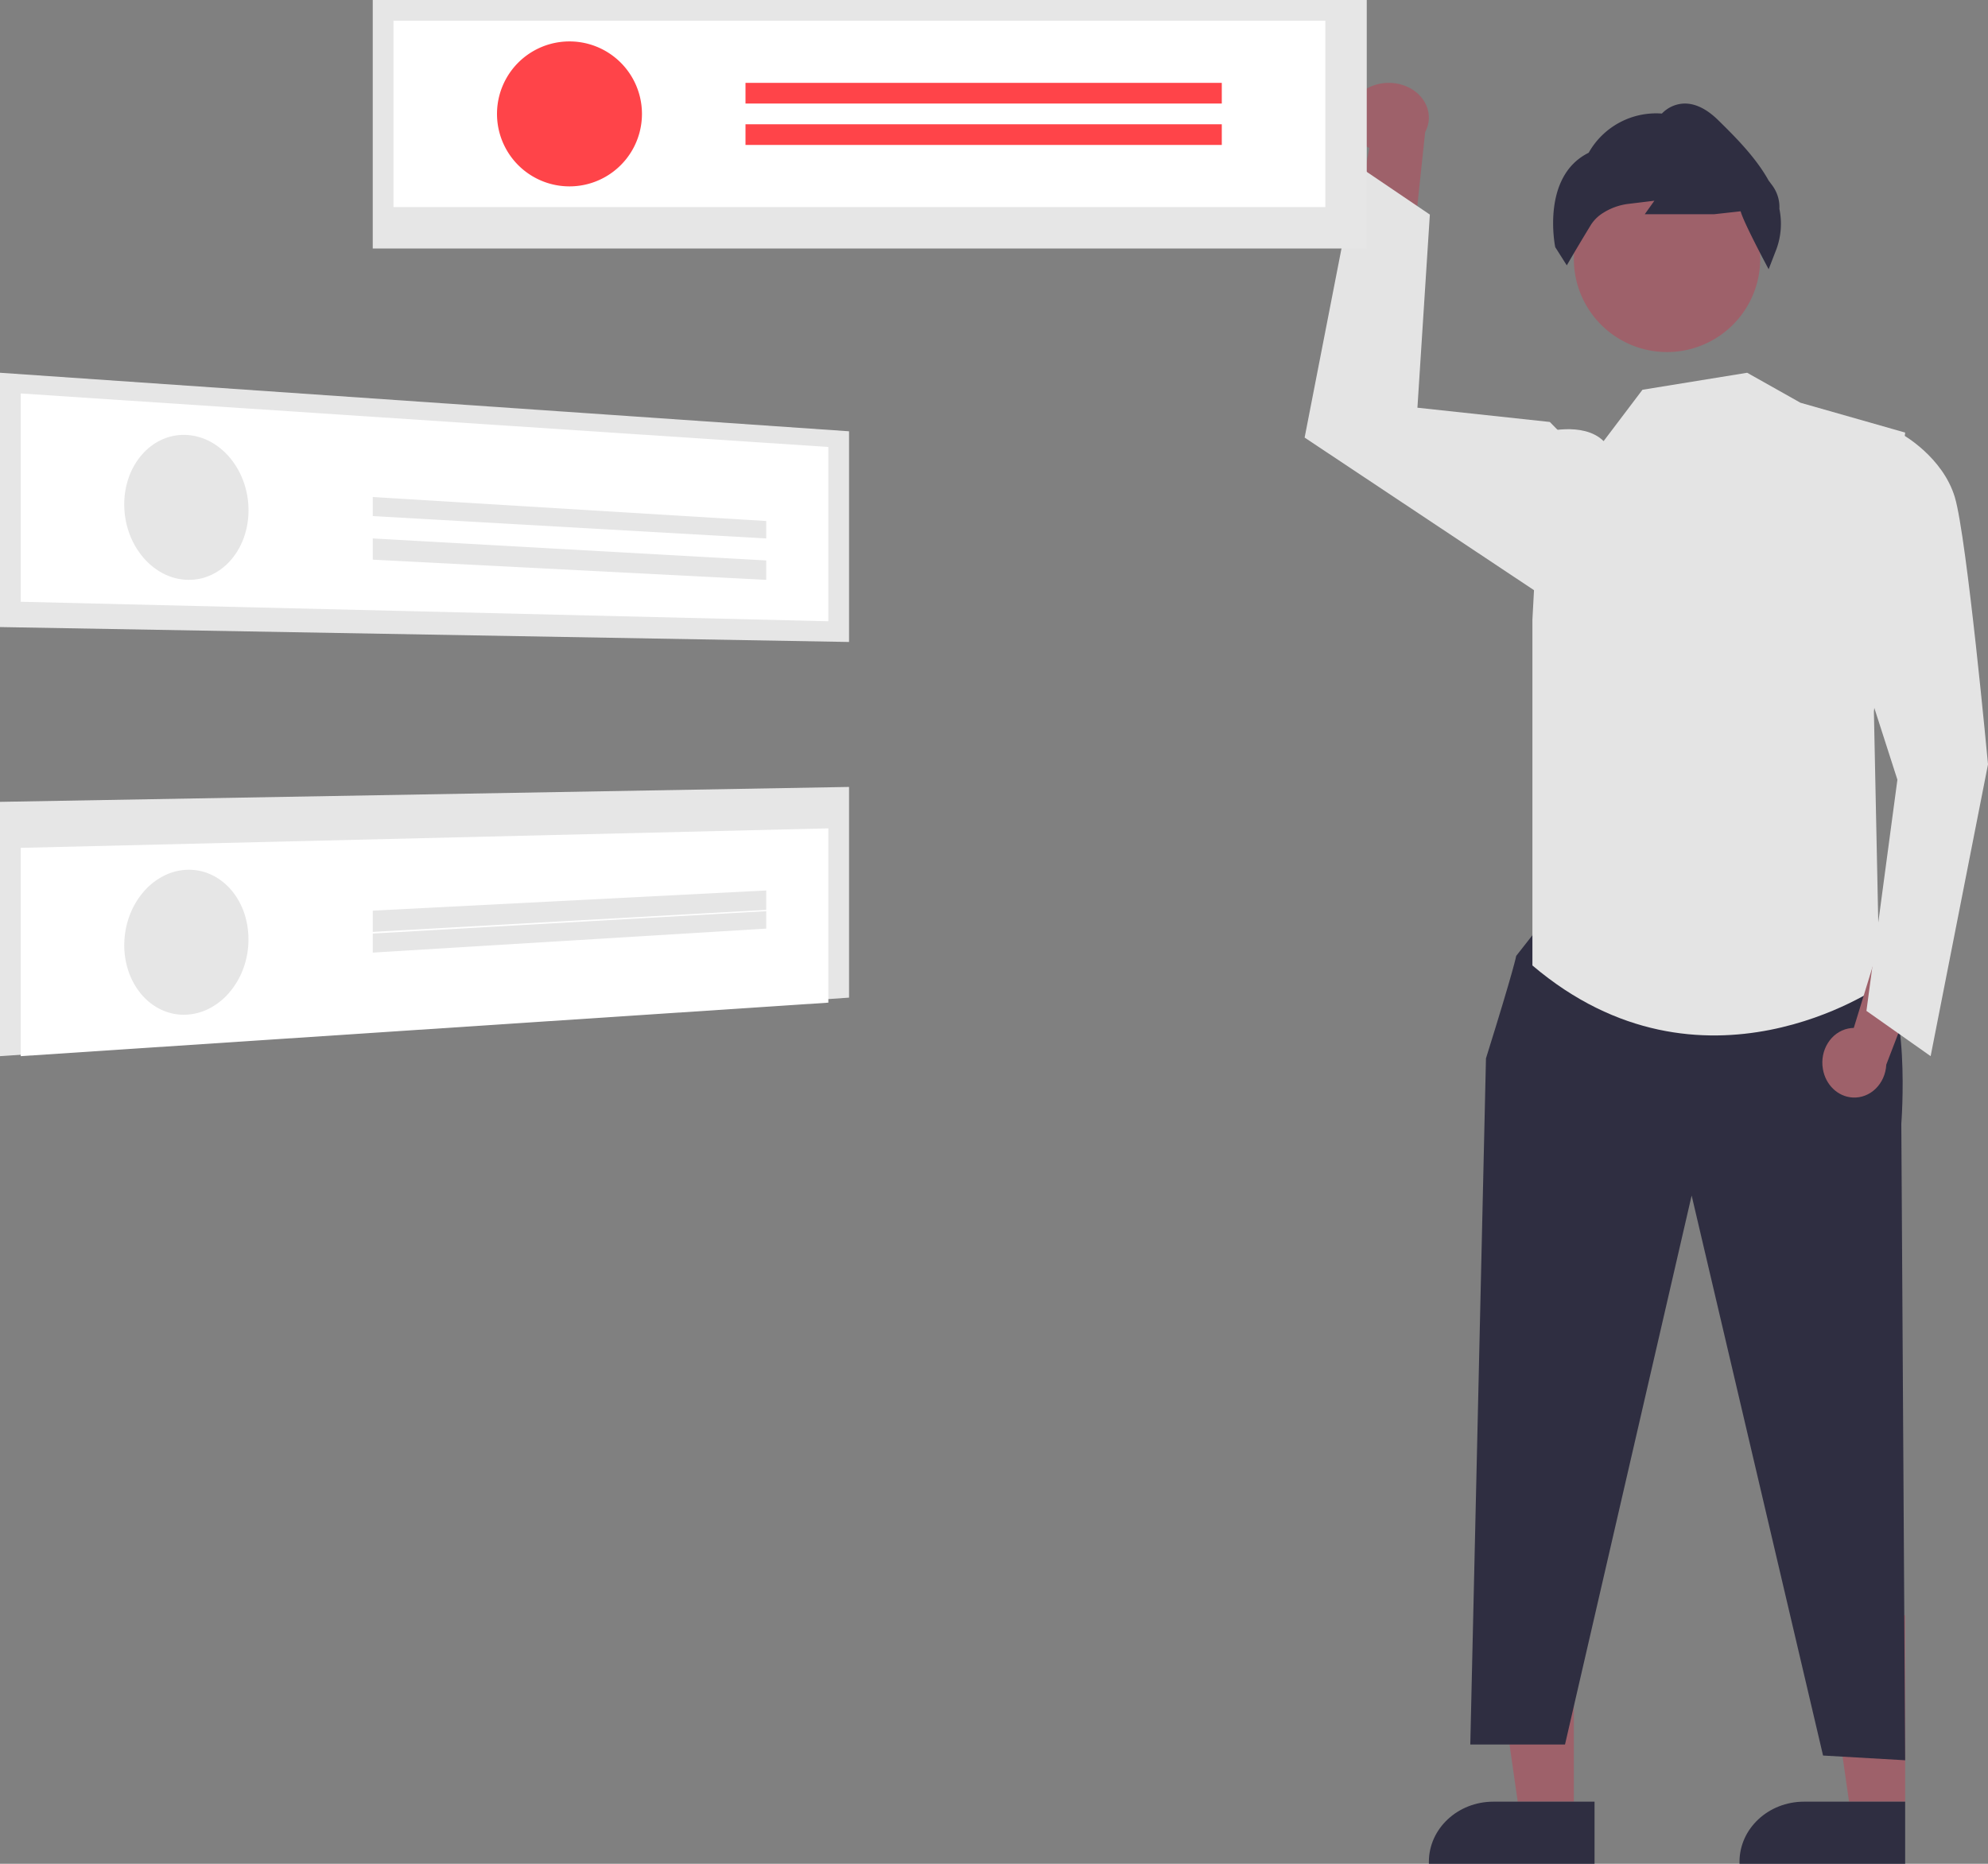 <svg width="96" height="90" viewBox="0 0 96 90" xmlns="http://www.w3.org/2000/svg"><rect x="0" y="0" width="96" height="90" fill="#808080" stroke="none"/><g fill="none" fill-rule="evenodd"><path d="M65.546 4.637c-.666.72-.532 1.77.297 2.347.089.062.183.116.283.164L65 13l3.25-1.25.57-5.367c.45-.841.027-1.839-.944-2.228-.812-.325-1.775-.126-2.33.482M92 87h-2.71L88 78h4z" fill="#9E616A"/><path d="M92 90h-8v-.095C84 88.301 85.394 87 87.114 87H92v3z" fill="#2F2E41"/><path fill="#9E616A" d="M76 87h-2.71L72 78h4z"/><path d="M77 90h-8v-.095C69 88.301 70.394 87 72.114 87H77v3zm-2.874-45l-.909 1.159s-.082.54-1.46 4.949L71 84.24h4.574l6.115-26.51 6.346 27.042L92 85l-.186-30.737s.5-6.323-1.275-7.498C88.764 45.591 74.126 45 74.126 45" fill="#2F2E41"/><path d="M80.5 8a4.5 4.5 0 110 9 4.5 4.5 0 010-9" fill="#9E616A"/><path d="M85.407 13l-.08-.15c-.123-.23-1.144-2.153-1.272-2.647l-1.284.142h-3.346l.465-.653-1.23.15a2.936 2.936 0 00-1.252.443 1.85 1.85 0 00-.568.549 92.38 92.38 0 00-1.116 1.87l-.064.11-.558-.88c-.007-.034-.698-3.412 1.614-4.557a3.739 3.739 0 013.536-1.893 1.561 1.561 0 011.035-.482c.549-.027 1.118.243 1.69.806.76.747 1.8 1.771 2.428 2.908l.174.232c.246.332.368.732.347 1.136a3.566 3.566 0 01-.138 1.934l-.38.982z" fill="#2F2E41"/><path d="M84.37 18l2.574 1.448L92 20.888l-1.51 13.468.275 13.265S82.207 53.59 74 46.62V29.922l.486-9.033s1.963-.568 2.952.412l1.876-2.48L84.37 18z" fill="#E4E4E4"/><path fill="#E4E4E4" d="M76 21.56l-1.16-1.184-6.393-.688.6-9.326L65.56 8 63 21.13 74.83 29z"/><path d="M88.027 51.622c-.158-.908.39-1.783 1.222-1.956.09-.018.18-.028.27-.03L91.249 44 93 46.43l-1.912 4.98c-.047.928-.775 1.638-1.627 1.587-.712-.042-1.305-.611-1.434-1.375z" fill="#9E616A"/><path d="M90.02 22.52L91.897 21s1.916 1.075 2.5 3.004C94.979 25.932 96 36.909 96 36.909L93.23 51l-3.1-2.186 1.495-11.164L89 29.492l1.02-6.972z" fill="#E4E4E4"/><path fill="#E6E6E6" d="M18 12h48V0H18z"/><path fill="#FFF" d="M19 10h45V1H19z"/><path d="M27.5 2a3.5 3.5 0 110 7 3.5 3.5 0 010-7M36 5h23V4H36zm0 2h23V6H36z" fill="#FF4449"/><path fill="#E6E6E6" d="M0 18l41 2.826V31l-41-.72z"/><path fill="#FFF" d="M1 29.058L40 30v-8.416L1 19z"/><path d="M9.043 21.006c.407.027.803.145 1.161.347.36.203.678.475.939.801.271.337.484.72.628 1.134.152.434.23.892.229 1.354.002.455-.076.906-.23 1.332a3.38 3.38 0 01-.627 1.075 2.843 2.843 0 01-.939.712c-.364.17-.761.25-1.16.238a2.704 2.704 0 01-1.175-.312 3.222 3.222 0 01-.969-.788 3.796 3.796 0 01-.658-1.15A4.085 4.085 0 016 24.358c-.002-.468.08-.932.242-1.369a3.36 3.36 0 01.659-1.087c.271-.3.602-.538.968-.696a2.553 2.553 0 011.174-.201M18 24l19 1.158V26l-19-1.08zm0 2l19 1.063V28l-19-.975zM0 38.72L41 38v10.174L0 51z" fill="#E6E6E6"/><path fill="#FFF" d="M1 51l39-2.584V40l-39 .942z"/><path d="M6.004 45.481c.018-.474.118-.941.296-1.379.167-.412.405-.79.701-1.115.282-.31.62-.56.996-.736A2.668 2.668 0 019.179 42c.4.008.792.11 1.148.299.35.187.658.446.907.761.26.329.458.704.585 1.108a4.079 4.079 0 01-.103 2.689 3.76 3.76 0 01-.67 1.102 3.19 3.19 0 01-.967.753A2.69 2.69 0 018.907 49c-.402.005-.8-.086-1.163-.264a2.867 2.867 0 01-.939-.749 3.428 3.428 0 01-.613-1.124 3.94 3.94 0 01-.188-1.382M18 43.975L37 43v.937L18 45zm0 1.105L37 44v.842L18 46z" fill="#E6E6E6"/></g></svg>